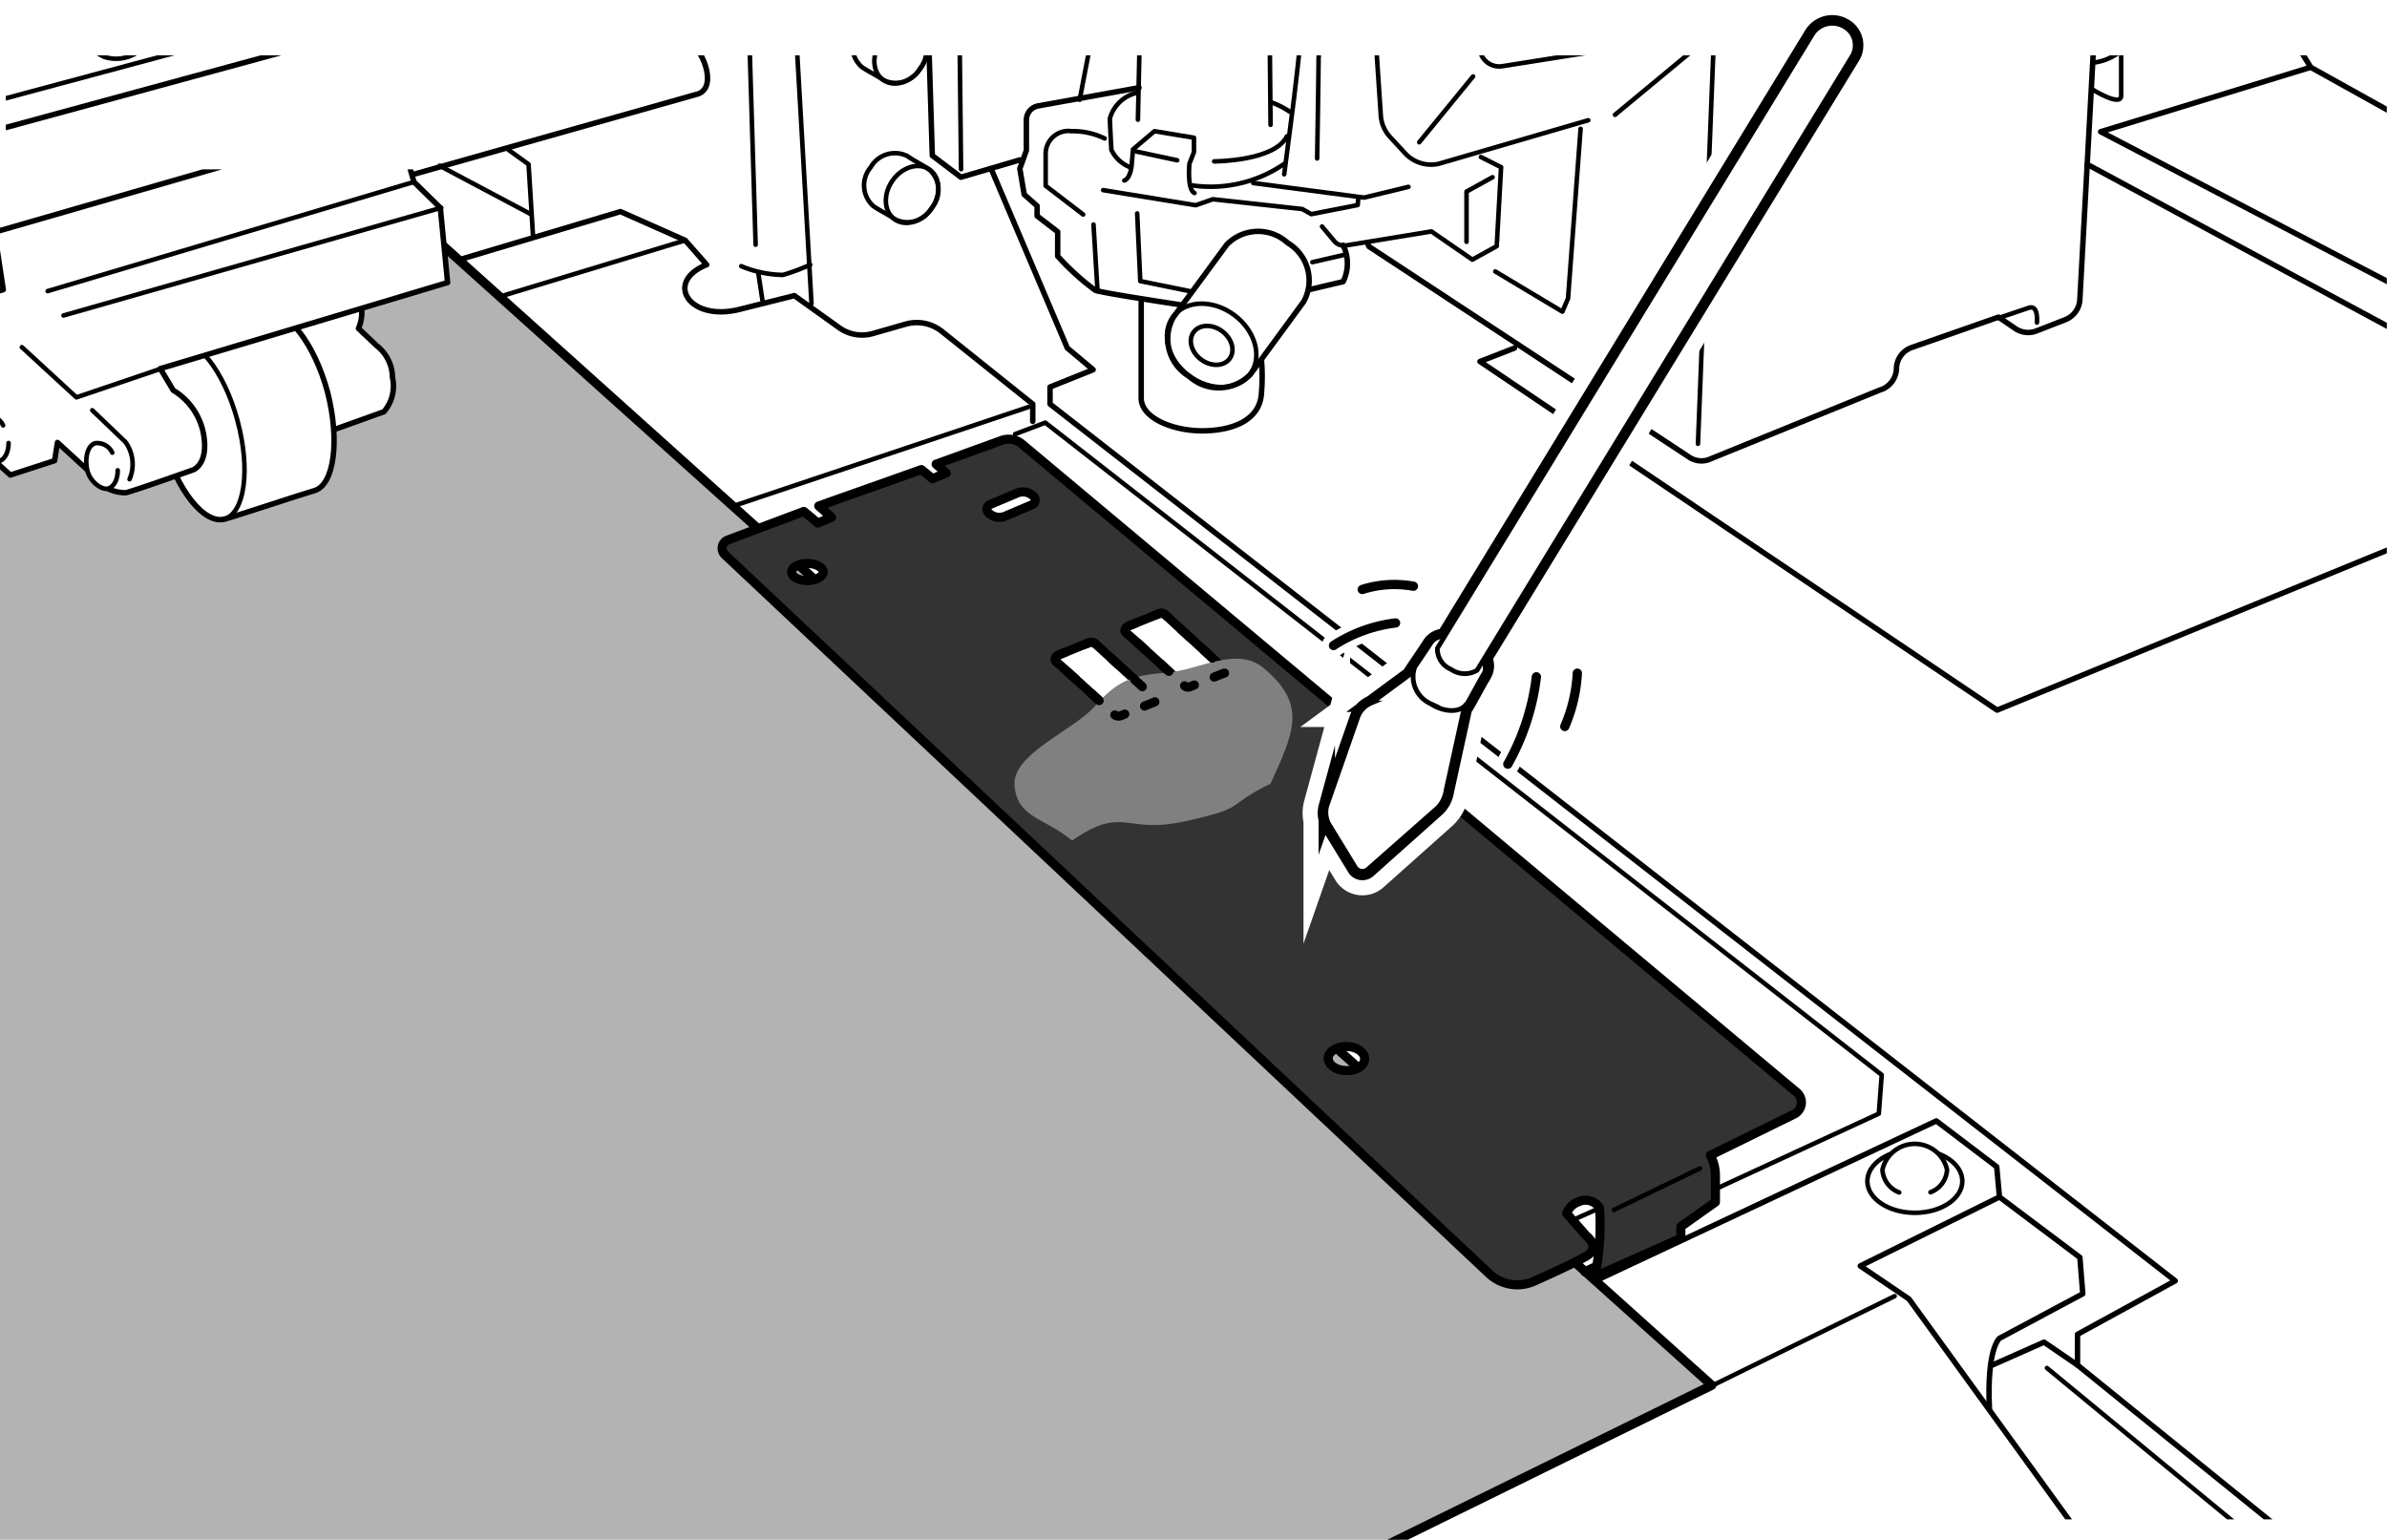 <svg id="レイヤー_1" data-name="レイヤー 1" xmlns="http://www.w3.org/2000/svg" xmlns:xlink="http://www.w3.org/1999/xlink" viewBox="0 0 131.19 84.63"><defs><style>.cls-1,.cls-15,.cls-16,.cls-17,.cls-18,.cls-19,.cls-3,.cls-4{fill:none;}.cls-2{clip-path:url(#clip-path);}.cls-10,.cls-13,.cls-14,.cls-15,.cls-17,.cls-18,.cls-19,.cls-3,.cls-4,.cls-5,.cls-6,.cls-8,.cls-9{stroke:#000;}.cls-10,.cls-16,.cls-17,.cls-18,.cls-19,.cls-3,.cls-4,.cls-5,.cls-6,.cls-8,.cls-9{stroke-linecap:round;stroke-linejoin:round;}.cls-3,.cls-6{stroke-width:0.25px;}.cls-4,.cls-5{stroke-width:0.3px;}.cls-10,.cls-12,.cls-13,.cls-14,.cls-5,.cls-6{fill:#fff;}.cls-7{clip-path:url(#clip-path-2);}.cls-8{fill:#b3b3b3;}.cls-10,.cls-18,.cls-19,.cls-8,.cls-9{stroke-width:0.5px;}.cls-9{fill:#333;}.cls-11{fill:gray;}.cls-12,.cls-16{stroke:#fff;}.cls-12,.cls-13,.cls-14,.cls-15{stroke-miterlimit:10;}.cls-12{stroke-width:2.56px;}.cls-13{stroke-width:0.9px;}.cls-14,.cls-15{stroke-width:0.26px;}.cls-16{stroke-width:1.28px;}.cls-17{stroke-width:0.51px;}.cls-18{stroke-dasharray:0.58 1.17;}.cls-19{stroke-dasharray:0.58 1.17;}</style><clipPath id="clip-path"><rect class="cls-1" x="0.32" y="3.04" width="130.86" height="80.47"/></clipPath><clipPath id="clip-path-2"><rect class="cls-1" y="9.31" width="117.96" height="75.32"/></clipPath></defs><g class="cls-2"><line class="cls-3" x1="-48.71" y1="39.42" x2="37.66" y2="13.21"/><path class="cls-3" d="M-47.53,44.63l73.26-23a2.17,2.17,0,0,1,2.11.47l3.89,3.59a1,1,0,0,1-.35,1.6L-50,54"/><path class="cls-3" d="M-48,46.48l73.26-23a2.1,2.1,0,0,1,1.11,0,5.7,5.7,0,0,1,4.54,3.89"/><path class="cls-3" d="M23,24.18a2.36,2.36,0,0,1,1.12-.05A5.71,5.71,0,0,1,28.68,28"/><path class="cls-3" d="M-4.35,32.77a2.29,2.29,0,0,1,1.16-.05,5.94,5.94,0,0,1,4.72,4"/><line class="cls-3" x1="54.32" y1="25.61" x2="-45.95" y2="59.79"/><line class="cls-3" x1="-46.34" y1="65.95" x2="46.18" y2="33.42"/><path class="cls-3" d="M49,35.82a.89.89,0,0,1,.7.78c0,.47-.52.85-1.15.85s-1.14-.38-1.14-.85a.87.87,0,0,1,.65-.77"/><path class="cls-3" d="M36.9,27.38a.62.62,0,0,1,.49.55c0,.32-.36.59-.8.59s-.79-.27-.79-.59a.61.61,0,0,1,.45-.54"/><line class="cls-3" x1="-27" y1="117.74" x2="91.74" y2="64.69"/><polyline class="cls-3" points="-23.45 119.71 103.26 61.21 103.42 59.08 57.45 23.23 55.79 23.86"/><path class="cls-4" d="M123.37-2.59,141.43,7.82l-.15,3.42L160,21.15l9.11,4.93s32.82-8.65,50-18.61"/><path class="cls-4" d="M125.33-1.59l-.22,3.32,1,.53L127,3.7l5.14,2.86v1a2.07,2.07,0,0,0,1,1.8l24.32,14,1.21-.6.3-2"/><path class="cls-4" d="M114-13.21l1.8.78A2,2,0,0,1,117-10.57L116.83-6l-1.41,2-1.11,20.46a1.26,1.26,0,0,1-.8,1.11l-1.59.62a1.25,1.25,0,0,1-1.17-.14l-.91-.62-4.77,1.67a1.25,1.25,0,0,0-.84,1.16h0a1.27,1.27,0,0,1-.92,1.18l-9.44,3.84a1.23,1.23,0,0,1-1.1-.2L75.24,13.55l-.08-.18"/><path class="cls-3" d="M109.84,17.48l1.66-.56c.55-.2.45.81.45.81"/><path class="cls-3" d="M87.29,6.61,79.08,9a1.94,1.94,0,0,1-1.84-.56l-.84-.91a1.92,1.92,0,0,1-.51-1.18L75-7a1.93,1.93,0,0,0-.74-1.38L63.08-15.13a2.53,2.53,0,0,0-1.74,2.53v7.66l-2,10.42"/><line class="cls-3" x1="88.76" y1="6.31" x2="93.19" y2="2.64"/><line class="cls-3" x1="78" y1="7.82" x2="80.96" y2="4.2"/><path class="cls-3" d="M82.74-30.1,81.32,2.64a1.08,1.08,0,0,0,1.24,1L92.92,2a1.08,1.08,0,0,1,1.24,1l-.84,21.39"/><line class="cls-3" x1="52.5" y1="-19.55" x2="52.82" y2="9.3"/><path class="cls-3" d="M62.54,6.58,62.7-.71s.11-1.47,3.51-1.55S69.76-.57,69.76-.57l.07,7.43"/><path class="cls-3" d="M62.7-.71s.17,1.05,3.52,1S69.66-.94,69.66-.94"/><path class="cls-3" d="M62.49,5.1A2,2,0,0,0,61,6.51c0,.24.08,1.72.08,1.72a1.9,1.9,0,0,0,1,.95"/><path class="cls-3" d="M69.88,5.63a4.16,4.16,0,0,1,1,.51"/><path class="cls-3" d="M65.52,10.19A7.14,7.14,0,0,0,70.59,9"/><polyline class="cls-3" points="68.88 10.06 74.97 10.86 77.41 10.27"/><path class="cls-4" d="M65,16.77s-4.54-.68-4.81-.82a13.57,13.57,0,0,1-2.06-1.87V12.74L57,11.87v-.55l-.71-.63-.24-1.42.36-1V6.6a.79.79,0,0,1,.65-.78l5.54-1"/><polyline class="cls-3" points="74.65 10.88 74.62 11.27 72.07 11.77 71.57 11.49 66.66 10.95 65.72 11.28 60.63 10.45"/><path class="cls-4" d="M72,15.91l1.82-.43a2.27,2.27,0,0,0,0-2"/><path class="cls-3" d="M72.66,12.45l.67.8a.69.69,0,0,0,.65.24l4.69-.77,2.25,1.55,1.34-.74.24-4.34-1.11-.56"/><ellipse class="cls-3" cx="66.6" cy="18.98" rx="0.97" ry="1.23" transform="translate(11.72 61.23) rotate(-53.5)"/><ellipse class="cls-3" cx="66.6" cy="18.98" rx="2.08" ry="2.64" transform="translate(11.72 61.23) rotate(-53.5)"/><path class="cls-4" d="M70.77,13.35a2.4,2.4,0,0,0-3.35.1l-2.94,4a2.41,2.41,0,0,0,.88,3.24,2.42,2.42,0,0,0,3.36-.11l2.93-4A2.4,2.4,0,0,0,70.77,13.35Z"/><line class="cls-3" x1="60.1" y1="12.34" x2="60.32" y2="16"/><polyline class="cls-3" points="62.5 11.73 62.67 15.45 65.42 16.01"/><line class="cls-3" x1="72.13" y1="14.41" x2="73.87" y2="14.01"/><path class="cls-4" d="M62.72,16.45v5.43c0,1.08,1.71,1.8,3.35,1.8s3.19-.57,3.26-2.09a10.43,10.43,0,0,0,0-1.79"/><path class="cls-3" d="M61.79,9.92s.36-.05.42-1l.06-.71,1.18-1,2.17.36v.79L65.37,9s-.14,1.42.28,1.61"/><line class="cls-3" x1="62.46" y1="8.33" x2="64.7" y2="8.81"/><path class="cls-3" d="M66.73,8.87s3.32,0,4-1.38"/><path class="cls-3" d="M115.47-2.49l1.41,1.16a2.88,2.88,0,0,1-1.81,4.77"/><path class="cls-3" d="M116.58,2.74l0,2.52c0,.65-1.61-.36-1.61-.36"/><polyline class="cls-3" points="82.18 14.92 85.87 17.13 86.18 16.4 86.87 7.08"/><path class="cls-3" d="M70.58,9.58l.55-4.26s1.26-10.19,1-14.84"/><path class="cls-3" d="M72.39,8.71s.08-4.65.08-5.52,2.21-10.9,2.21-10.9"/><polyline class="cls-3" points="80.6 13.29 80.6 10.53 82.03 9.74"/><path class="cls-3" d="M60.71,7.61a4,4,0,0,0-1.82-.4,1.25,1.25,0,0,0-1.42,1.27v1.73l2.06,1.58"/><polyline class="cls-4" points="56.05 8.79 52.81 9.74 51.24 8.55 49.74 -39.6"/><polyline class="cls-4" points="54.47 9.27 58.66 19.13 60.08 20.32 57.71 21.27 57.71 22.21 119.55 70.4 114.18 73.34 114.18 75.03 133.03 90.29 135.66 90.5"/><polyline class="cls-5" points="-17.29 119.66 106.42 61.61 109.74 64.13 109.89 65.79 102.24 69.58 104.92 71.4 121.5 94.29 128.92 112.92 128.92 120.29"/><ellipse class="cls-6" cx="105.24" cy="64.92" rx="2.61" ry="1.74"/><path class="cls-6" d="M104.38,65.54a1.41,1.41,0,0,1-.92-1.25,1.82,1.82,0,0,1,3.55,0,1.4,1.4,0,0,1-.91,1.24"/><line class="cls-6" x1="104.13" y1="71.24" x2="13.34" y2="115.76"/><polyline class="cls-5" points="89.97 116.19 151.24 81.77 151.97 82.92 143.34 93.24 154.81 117.24"/><line class="cls-3" x1="90.71" y1="117.55" x2="151.97" y2="83.13"/><polyline class="cls-4" points="83.24 19.13 81.34 19.87 109.76 39.03 144.18 24.92 114.71 9.03"/><polyline class="cls-4" points="157.48 23.39 151.13 25.87 115.45 7.24 126.99 3.7"/><path class="cls-4" d="M109.89,65.79l4.42,3.32.16,2-4.58,2.45s-.71.55-.55,3.87"/><polyline class="cls-4" points="109.5 75.03 112.34 73.77 114.18 75.03"/><line class="cls-3" x1="112.5" y1="75.19" x2="131.84" y2="91.13"/><path class="cls-3" d="M58.38,56a1.38,1.38,0,0,1,1.07,1.23,1.8,1.8,0,0,1-3.48,0,1.38,1.38,0,0,1,1-1.21"/><path class="cls-3" d="M41.6,36.21a1.11,1.11,0,0,1,.87,1c0,.59-.63,1.06-1.42,1.06s-1.42-.47-1.42-1.06a1.08,1.08,0,0,1,.81-1"/><path class="cls-3" d="M29.47,29.21a1,1,0,0,1,.78.87c0,.53-.57,1-1.28,1s-1.27-.42-1.27-1a1,1,0,0,1,.72-.85"/><path class="cls-3" d="M8.05,2.42a2.13,2.13,0,0,1-2.31.71A2.25,2.25,0,0,1,4.59.18,2.24,2.24,0,0,1,7.36-1.34,2.07,2.07,0,0,1,8.67.57"/><path class="cls-3" d="M15.49,33.74a1,1,0,0,1,.78.87c0,.52-.57.94-1.27.94s-1.27-.42-1.27-.94a1,1,0,0,1,.72-.85"/><path class="cls-3" d="M26.54,18.17a.66.66,0,0,1,.52.58c0,.35-.38.64-.85.64s-.85-.29-.85-.64a.65.65,0,0,1,.48-.57"/><path class="cls-3" d="M.78,38.46a1.1,1.1,0,0,1,.87,1c0,.58-.63,1-1.41,1s-1.41-.47-1.41-1a1.06,1.06,0,0,1,.8-.94"/><path class="cls-3" d="M14.68,45.76a1.11,1.11,0,0,1,.87,1c0,.58-.63,1-1.42,1s-1.42-.47-1.42-1a1.08,1.08,0,0,1,.81-1"/><path class="cls-3" d="M2.13,50.11a1.1,1.1,0,0,1,.87,1c0,.58-.64,1.05-1.42,1.05S.16,51.66.16,51.08A1.08,1.08,0,0,1,1,50.13"/><path class="cls-3" d="M56.33,64.63a1.38,1.38,0,0,1,1.06,1.24,1.79,1.79,0,0,1-3.47,0,1.37,1.37,0,0,1,1-1.21"/><path class="cls-3" d="M43,62.26a1.41,1.41,0,0,1,1.06,1.24,1.79,1.79,0,0,1-3.47,0,1.37,1.37,0,0,1,1-1.21"/><path class="cls-3" d="M40,71.34a1.4,1.4,0,0,1,1.06,1.24,1.79,1.79,0,0,1-3.47,0,1.37,1.37,0,0,1,1-1.21"/><path class="cls-3" d="M26.57,68.9a1.39,1.39,0,0,1,1.06,1.23,1.59,1.59,0,0,1-1.74,1.35,1.58,1.58,0,0,1-1.73-1.35,1.37,1.37,0,0,1,1-1.21"/><path class="cls-3" d="M22.78,78.61a1.39,1.39,0,0,1,1.06,1.23,1.58,1.58,0,0,1-1.73,1.35,1.59,1.59,0,0,1-1.74-1.35,1.37,1.37,0,0,1,1-1.21"/><path class="cls-3" d="M8.91,75.73a1.51,1.51,0,0,1,1.31,1.18c.11.8-.64,1.55-1.67,1.69A1.71,1.71,0,0,1,6.5,77.4,1.46,1.46,0,0,1,7.39,76"/><line class="cls-3" x1="56.53" y1="22.37" x2="-46.1" y2="56.79"/><path class="cls-4" d="M56.76,23.16v-.95l-5-4a2.22,2.22,0,0,0-2-.39l-1.78.51a2.16,2.16,0,0,1-1.86-.32l-2.46-1.76L40.66,17c-2.77.71-4.19-1.5-1.82-2.45l-1.18-1.34L34.1,11.63l-85.42,25.5"/><path class="cls-4" d="M-47.92,29.55,38.37,5.16c1.1-.39.23-2.6-.63-2.92L37.5-3.29"/><line class="cls-3" x1="24.16" y1="9.11" x2="29.21" y2="11.79"/><polyline class="cls-3" points="29.29 12.9 29.05 9.03 27.95 8.24"/><path class="cls-6" d="M47.85,9.2A1.53,1.53,0,0,0,48,11.33c.43.29.77.43,1.2.73a1.53,1.53,0,0,0,2-.62,1.51,1.51,0,0,0-.13-2.12c-.43-.3-.77-.44-1.2-.74A1.53,1.53,0,0,0,47.85,9.2Z"/><ellipse class="cls-3" cx="50.13" cy="10.69" rx="1.67" ry="1.32" transform="translate(12.76 45.77) rotate(-55.23)"/><path class="cls-6" d="M47.22,1.55a1.52,1.52,0,0,0,.13,2.12c.43.3.77.43,1.2.73a1.52,1.52,0,0,0,2-.62,1.51,1.51,0,0,0-.13-2.12c-.43-.3-.77-.44-1.2-.73A1.51,1.51,0,0,0,47.22,1.55Z"/><ellipse class="cls-3" cx="49.5" cy="3.03" rx="1.67" ry="1.32" transform="translate(18.78 41.96) rotate(-55.23)"/><line class="cls-4" x1="50.6" y1="-6.68" x2="-48.87" y2="20.4"/><line class="cls-3" x1="-48.16" y1="18.42" x2="50.6" y2="-8.1"/><line class="cls-3" x1="50.21" y1="-15.44" x2="-48.87" y2="9.42"/><line class="cls-4" x1="-47.84" y1="5.63" x2="50.13" y2="-18.05"/><line class="cls-3" x1="50.21" y1="-14.1" x2="-48.87" y2="10.77"/><path class="cls-3" d="M44.6,16.69,43.74,1.61A1.74,1.74,0,0,1,44.92.19c1.11-.4,5.84-1.66,5.84-1.66"/><path class="cls-3" d="M40.74,14.63a6.17,6.17,0,0,0,2.29.48,11,11,0,0,0,1.5-.56"/><line class="cls-3" x1="41.53" y1="13.45" x2="41.05" y2="-2.34"/><line class="cls-3" x1="41.68" y1="15.03" x2="41.92" y2="16.61"/></g><g class="cls-7"><polygon class="cls-8" points="49.28 98.16 94.08 76.14 22.56 11.9 -8.84 21.09 -8.84 96.76 49.28 98.16"/><path class="cls-5" d="M17.78,23.82l3.32-1.19a2.16,2.16,0,0,0,.47-1.89A2.24,2.24,0,0,0,20.7,19l-1-.95a2.12,2.12,0,0,0-.08-1.89L13,18.37"/><path class="cls-5" d="M18,21.54c-.73-2.69-2.25-4.63-3.38-4.32-.71.19-4.23,1.38-4.91,1.56-1.14.31-1.47,2.74-.74,5.44s2.25,4.62,3.39,4.31c.7-.19,4.23-1.37,4.91-1.56C18.36,26.67,18.69,24.23,18,21.54Z"/><ellipse class="cls-3" cx="10.99" cy="23.66" rx="2.13" ry="5.05" transform="translate(-5.82 3.71) rotate(-15.21)"/><path class="cls-5" d="M-.14,25.47l.71.64L3,25.32l.16-1,2.76,2.53a2.12,2.12,0,0,0,1,.23c.39-.08,3.71-1.26,3.71-1.26s.86-.32.55-2a3.57,3.57,0,0,0-1.66-2.37l-.71-1.19,15.79-4.73-.4-4.11L22.75,10l-.63-2.21L20.78,6.68-.3,12.76l.48,3.16-6.32,1.9a49.69,49.69,0,0,0,3.4,3.94c.23,0,.63,1.58.63,1.58Z"/><path class="cls-3" d="M5.07,22.55l1.82,1.74a2.08,2.08,0,0,1,.23,2.05"/><polyline class="cls-3" points="1.2 19.08 4.2 21.84 8.86 20.26"/><line class="cls-3" x1="3.49" y1="17.34" x2="24.25" y2="11.42"/><line class="cls-3" x1="22.75" y1="10" x2="2.62" y2="16"/><path class="cls-6" d="M.47,24.35c0,.49-.19.89-.52,1s-1-.35-1.15-1,0-1.37.44-1.49a.91.91,0,0,1,.93.52"/><path class="cls-6" d="M6.47,25.85c0,.49-.19.89-.52,1s-1-.35-1.15-1,0-1.37.44-1.49a.91.91,0,0,1,.93.52"/><path class="cls-9" d="M98.76,60.05,56.17,24.41a1.13,1.13,0,0,0-1.13-.2l-3.59,1.3L52,26l-.75.31-.61-.5-5.64,2,.7.62-.75.32-.77-.64L40,29.68a.49.49,0,0,0-.17.8L81.84,70a2.26,2.26,0,0,0,2.56.38s1.91-.84,2.77-1.33,0-1.14,0-1.14l-1.06-1.21a1,1,0,0,1,.64-.64.9.9,0,0,1,1.16.33,14,14,0,0,1-.15,3.2l-.65.31.79.16,4.48-2,0-.64,1.9-1.35,0-1.44A2.33,2.33,0,0,0,94,63.5l4.62-2.27A.72.72,0,0,0,98.76,60.05ZM44.36,31.91c-.48,0-.86-.22-.85-.48s.4-.46.87-.46.86.22.86.47S44.84,31.91,44.36,31.91Zm12.32-4.15-1.46.62a.84.84,0,0,1-.83-.14.29.29,0,0,1,.07-.53l1.47-.62a.82.82,0,0,1,.82.14A.29.29,0,0,1,56.68,27.76ZM74,58.84c-.55,0-1-.3-1-.67s.47-.65,1-.65,1,.3,1,.67S74.6,58.85,74,58.84Z"/><line class="cls-3" x1="88.7" y1="66.5" x2="93.43" y2="64.22"/><path class="cls-10" d="M63.44,38.59l-1.85.75a.35.35,0,0,1-.34-.06s-2.87-2.65-3.16-2.87.11-.42.11-.42l1.66-.67a.35.35,0,0,1,.34.06l3.28,3S63.6,38.53,63.44,38.59Z"/><path class="cls-10" d="M67.27,37l-1.85.74a.29.29,0,0,1-.33-.06s-2.87-2.64-3.16-2.86.11-.42.11-.42l1.66-.67a.33.33,0,0,1,.34.06l3.27,3S67.44,37,67.27,37Z"/></g><path class="cls-11" d="M65.19,45.13c-3.44.77-3.36-.92-6.27,1.07-1.47-1.25-3-1.22-3.16-3s3.21-3,4.46-4.43,2.11-1.66,3.91-1.8,3.85-1.49,5.33-.24c2.39,2,1.67,3.48.37,6.34C67.2,44.37,68.63,44.36,65.19,45.13Z"/><path class="cls-12" d="M99.61,1.88,79.39,35a.93.93,0,0,0-.77.41c-.23.37-.88,1.3-1.13,1.7a0,0,0,0,1,0,0l-2.13,1.57a1.35,1.35,0,0,0-.72.73l-1.72,4.92a1.37,1.37,0,0,0,.11,1l1.45,2.37a.46.46,0,0,0,.72.1L79,44.41a1.69,1.69,0,0,0,.47-.94l1-4.57.09-.1c.24-.4.77-1.4,1-1.78a.89.89,0,0,0,0-.84L101.79,3.1a1.12,1.12,0,0,0,.17-.59,1.17,1.17,0,0,0-.62-1.06A1.29,1.29,0,0,0,99.61,1.88Z"/><path class="cls-13" d="M99.61,1.88,79.39,35a.93.93,0,0,0-.77.41c-.23.37-.88,1.3-1.13,1.7a0,0,0,0,1,0,0l-2.13,1.57a1.35,1.35,0,0,0-.72.73l-1.72,4.92a1.37,1.37,0,0,0,.11,1l1.45,2.37a.46.46,0,0,0,.72.1L79,44.41a1.69,1.69,0,0,0,.47-.94l1-4.57.09-.1c.24-.4.77-1.4,1-1.78a.89.89,0,0,0,0-.84L101.79,3.1a1.12,1.12,0,0,0,.17-.59,1.17,1.17,0,0,0-.62-1.06A1.29,1.29,0,0,0,99.61,1.88Z"/><path class="cls-14" d="M78.62,35.37c-.23.37-.88,1.3-1.13,1.7a0,0,0,0,1,0,0l-2.13,1.57a1.35,1.35,0,0,0-.72.73l-1.72,4.92a1.37,1.37,0,0,0,.11,1l1.45,2.37a.46.46,0,0,0,.72.1L79,44.41a1.69,1.69,0,0,0,.47-.94l1-4.57.09-.1c.24-.4.77-1.4,1-1.78s-.1-1.3-.91-1.76S78.93,34.85,78.62,35.37Z"/><path class="cls-15" d="M80.61,38.67c-.32.52-1.24.5-2,0a1.63,1.63,0,0,1-.86-2"/><path class="cls-14" d="M99.61,1.88,79,35.63a1.21,1.21,0,0,0,.75,1.16,1.32,1.32,0,0,0,1.43.05L101.79,3.1a1.12,1.12,0,0,0,.17-.59,1.17,1.17,0,0,0-.62-1.06A1.29,1.29,0,0,0,99.61,1.88Z"/><path class="cls-16" d="M82.87,42a12.93,12.93,0,0,0,1.57-4.8"/><path class="cls-16" d="M86,39.93A8.49,8.49,0,0,0,86.69,37"/><path class="cls-16" d="M73.29,35.48a8,8,0,0,1,3.41-1.24"/><path class="cls-16" d="M74.87,32.4a5.85,5.85,0,0,1,2.81-.18"/><path class="cls-17" d="M82.87,42a12.93,12.93,0,0,0,1.57-4.8"/><path class="cls-17" d="M86,39.93A8.49,8.49,0,0,0,86.69,37"/><path class="cls-17" d="M73.29,35.48a8,8,0,0,1,3.41-1.24"/><path class="cls-17" d="M74.87,32.4a5.85,5.85,0,0,1,2.81-.18"/><path class="cls-18" d="M63.44,38.59l-1.85.75a.35.35,0,0,1-.34-.06s-2.87-2.65-3.16-2.87.11-.42.11-.42l1.66-.67a.35.35,0,0,1,.34.06l3.28,3S63.6,38.53,63.44,38.59Z"/><path class="cls-19" d="M67.27,37l-1.85.74a.29.29,0,0,1-.33-.06s-2.87-2.64-3.16-2.86.11-.42.11-.42l1.66-.67a.33.33,0,0,1,.34.06l3.27,3S67.44,37,67.27,37Z"/></svg>